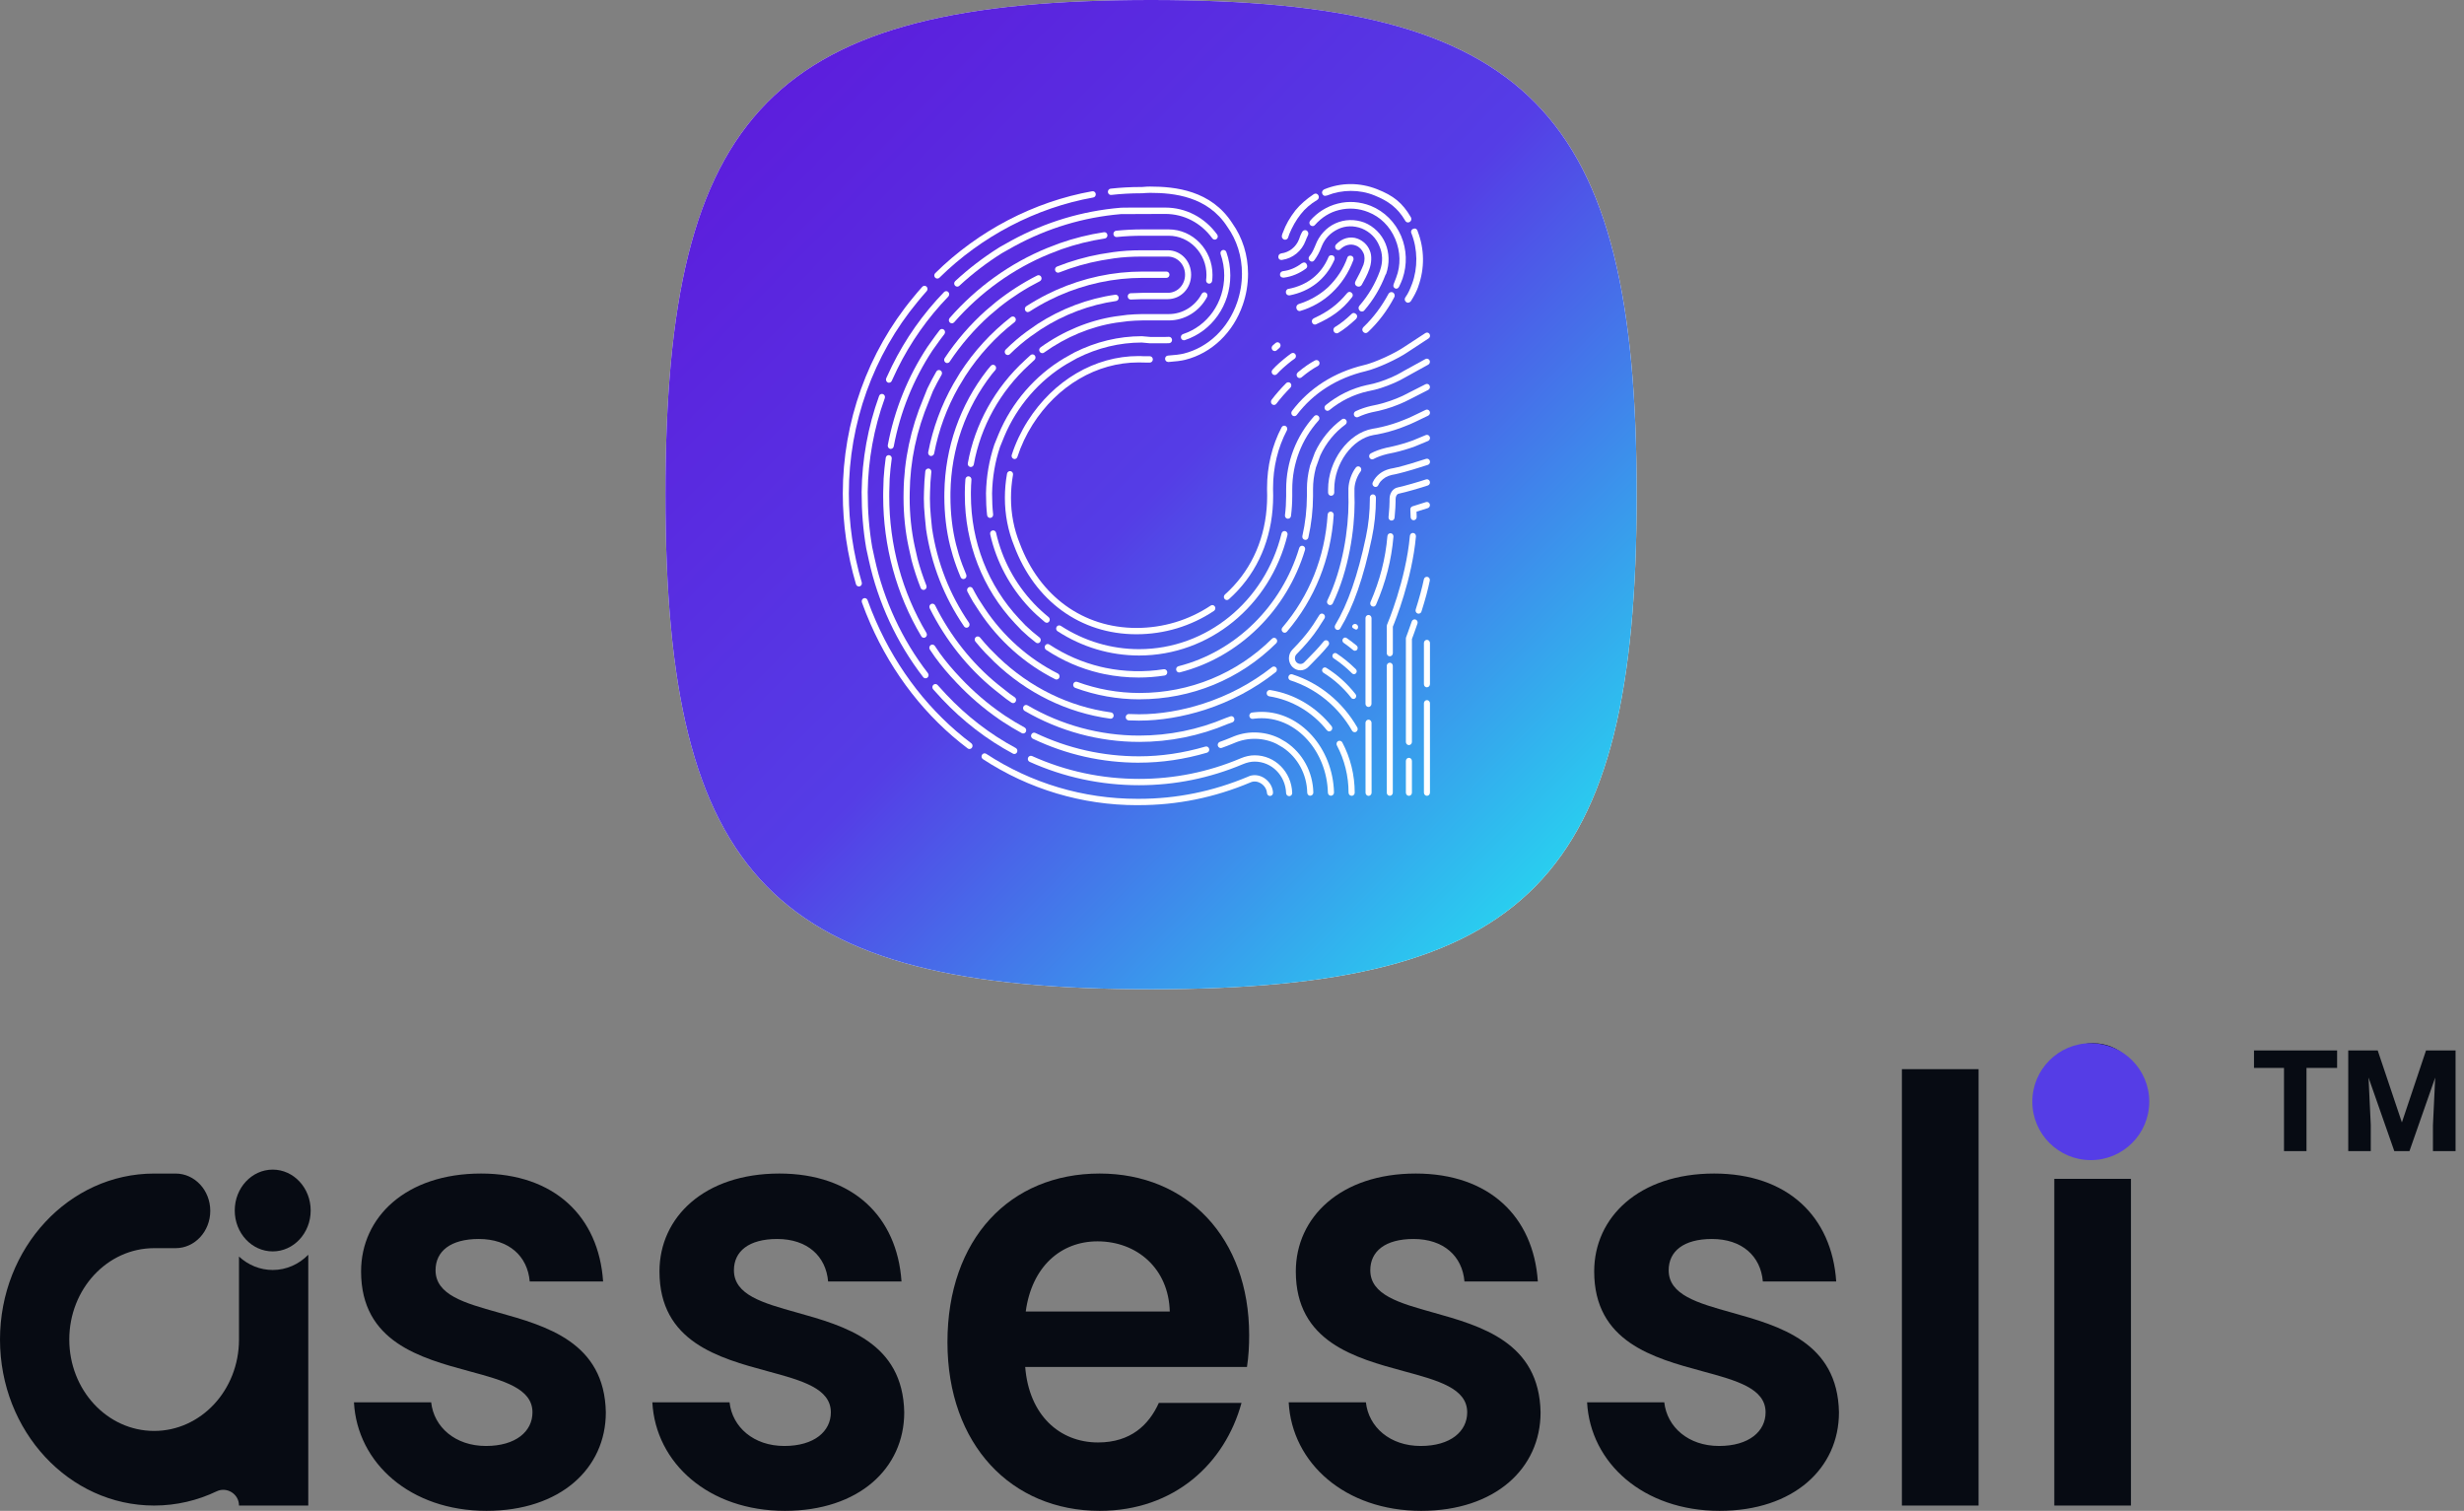 <svg width="137" height="84" viewBox="0 0 137 84" fill="none" xmlns="http://www.w3.org/2000/svg">
<rect x="0" y="0" width="137" height="84" fill="#808080" stroke="none"/>
<path d="M116.382 63.377C114.86 63.377 113.763 62.197 113.763 60.689C113.763 59.18 114.86 58 116.382 58C117.874 58 119 59.18 119 60.689C119 62.197 117.874 63.377 116.382 63.377Z" fill="#070B13"/>
<path d="M114.22 65.541H118.482V83.705H114.22V65.541Z" fill="#070B13"/>
<path d="M105.747 83.705V59.443H110.009V83.705H105.747Z" fill="#070B13"/>
<path d="M27.048 84C31.158 84 33.685 81.639 33.685 78.525C33.614 74.626 30.377 73.72 27.708 72.972C25.821 72.444 24.217 71.995 24.217 70.623C24.217 69.574 25.039 68.885 26.622 68.885C28.296 68.885 29.332 69.836 29.453 71.246H33.533C33.29 67.639 30.823 65.246 26.744 65.246C22.573 65.246 20.076 67.672 20.076 70.689C20.076 74.608 23.38 75.503 26.097 76.239C27.994 76.753 29.606 77.19 29.606 78.525C29.606 79.574 28.692 80.393 27.018 80.393C25.313 80.393 24.125 79.344 23.973 77.967H19.68C19.863 81.344 22.816 84 27.048 84Z" fill="#070B13"/>
<path d="M50.276 78.525C50.276 81.639 47.749 84 43.639 84C39.407 84 36.453 81.344 36.271 77.967H40.564C40.716 79.344 41.903 80.393 43.608 80.393C45.283 80.393 46.196 79.574 46.196 78.525C46.196 77.19 44.585 76.753 42.688 76.239C39.97 75.503 36.667 74.608 36.667 70.689C36.667 67.672 39.163 65.246 43.334 65.246C47.414 65.246 49.88 67.639 50.124 71.246H46.044C45.922 69.836 44.887 68.885 43.212 68.885C41.629 68.885 40.807 69.574 40.807 70.623C40.807 71.995 42.411 72.444 44.299 72.972C46.968 73.72 50.204 74.626 50.276 78.525Z" fill="#070B13"/>
<path fill-rule="evenodd" clip-rule="evenodd" d="M69.028 78C68.115 81.344 65.314 84 61.142 84C56.241 84 52.679 80.328 52.679 74.623C52.679 68.885 56.15 65.246 61.142 65.246C66.014 65.246 69.454 68.82 69.454 74.23C69.454 74.82 69.424 75.41 69.332 76H57.002C57.215 78.689 58.92 80.197 61.051 80.197C62.878 80.197 63.883 79.213 64.431 78H69.028ZM61.021 69.016C58.981 69.016 57.367 70.426 57.032 72.918H65.04C64.979 70.525 63.213 69.016 61.021 69.016Z" fill="#070B13"/>
<path d="M85.657 78.525C85.657 81.639 83.13 84 79.02 84C74.788 84 71.835 81.344 71.652 77.967H75.945C76.097 79.344 77.284 80.393 78.99 80.393C80.664 80.393 81.577 79.574 81.577 78.525C81.577 77.19 79.966 76.753 78.069 76.239C75.352 75.503 72.048 74.608 72.048 70.689C72.048 67.672 74.544 65.246 78.716 65.246C82.795 65.246 85.261 67.639 85.505 71.246H81.425C81.303 69.836 80.268 68.885 78.594 68.885C77.01 68.885 76.189 69.574 76.189 70.623C76.189 71.995 77.792 72.444 79.68 72.972C82.349 73.72 85.586 74.626 85.657 78.525Z" fill="#070B13"/>
<path d="M102.248 78.525C102.248 81.639 99.721 84 95.611 84C91.379 84 88.425 81.344 88.243 77.967H92.535C92.688 79.344 93.875 80.393 95.58 80.393C97.254 80.393 98.168 79.574 98.168 78.525C98.168 77.19 96.557 76.753 94.659 76.239C91.942 75.503 88.638 74.608 88.638 70.689C88.638 67.672 91.135 65.246 95.306 65.246C99.386 65.246 101.852 67.639 102.095 71.246H98.016C97.894 69.836 96.859 68.885 95.184 68.885C93.601 68.885 92.779 69.574 92.779 70.623C92.779 71.995 94.383 72.444 96.27 72.972C98.94 73.72 102.176 74.626 102.248 78.525Z" fill="#070B13"/>
<path d="M9.765 69.395H8.57C5.964 69.395 3.852 71.67 3.852 74.476C3.852 77.282 5.964 79.557 8.57 79.557C11.171 79.557 13.281 77.29 13.288 74.49V69.861C13.792 70.327 14.447 70.608 15.163 70.608C15.928 70.608 16.624 70.287 17.14 69.762V83.705H13.288C13.288 83.052 12.603 82.647 12.049 82.913C10.986 83.422 9.808 83.705 8.57 83.705C3.837 83.705 0 79.573 0 74.476C0 69.379 3.837 65.247 8.57 65.247H9.765C10.829 65.247 11.691 66.176 11.691 67.321C11.691 68.466 10.829 69.395 9.765 69.395Z" fill="#070B13"/>
<path d="M17.274 67.301C17.274 68.557 16.329 69.575 15.163 69.575C13.997 69.575 13.052 68.557 13.052 67.301C13.052 66.046 13.997 65.028 15.163 65.028C16.329 65.028 17.274 66.046 17.274 67.301Z" fill="#070B13"/>
<path d="M91 27.5C91 48.889 85 55 64 55C43 55 37 48.889 37 27.5C37 6.111 43 0 64 0C85 0 91 6.111 91 27.5Z" fill="white"/>
<path d="M91 27.5C91 48.889 85 55 64 55C43 55 37 48.889 37 27.5C37 6.111 43 0 64 0C85 0 91 6.111 91 27.5Z" fill="url(#paint0_linear_483_1088)"/>
<path d="M73.593 10.741L73.529 10.789C73.567 10.86 73.625 10.921 73.782 10.869C74.632 10.53 75.596 10.528 76.424 10.866C77.182 11.171 77.711 11.549 78.132 12.271C78.166 12.334 78.225 12.367 78.286 12.367C78.316 12.367 78.348 12.357 78.38 12.34C78.471 12.284 78.499 12.176 78.446 12.079C77.976 11.274 77.479 10.877 76.562 10.517C75.609 10.142 74.574 10.138 73.636 10.524C73.572 10.556 73.529 10.603 73.512 10.659C73.499 10.7 73.504 10.745 73.525 10.785L73.593 10.745V10.741Z" fill="white"/>
<path d="M78.855 15.931C79.219 14.922 79.208 13.854 78.821 12.851C78.809 12.794 78.772 12.745 78.722 12.721C78.677 12.699 78.628 12.701 78.584 12.721C78.533 12.735 78.492 12.772 78.471 12.822C78.448 12.873 78.452 12.93 78.475 12.969C78.83 13.862 78.84 14.895 78.509 15.791C78.509 15.795 78.503 15.799 78.501 15.805C78.414 16.038 78.307 16.304 78.138 16.535C78.11 16.572 78.099 16.619 78.106 16.666C78.114 16.72 78.146 16.769 78.193 16.802C78.193 16.802 78.197 16.805 78.199 16.806C78.225 16.822 78.254 16.83 78.282 16.83C78.354 16.83 78.42 16.783 78.452 16.734C78.637 16.442 78.76 16.2 78.855 15.941C78.855 15.939 78.855 15.935 78.857 15.933L78.855 15.931Z" fill="white"/>
<path d="M71.354 13.297C71.354 13.297 71.36 13.301 71.364 13.303C71.364 13.303 71.373 13.309 71.379 13.311C71.403 13.322 71.428 13.328 71.454 13.328C71.471 13.328 71.488 13.326 71.505 13.32C71.564 13.301 71.602 13.255 71.615 13.216L71.641 13.145C71.653 13.116 71.662 13.088 71.672 13.056C71.672 13.053 71.672 13.05 71.672 13.047C71.842 12.625 72.065 12.231 72.322 11.909C72.552 11.61 72.86 11.342 73.237 11.117C73.28 11.091 73.312 11.05 73.323 11.003C73.335 10.956 73.329 10.904 73.303 10.859C73.278 10.814 73.238 10.78 73.193 10.768C73.148 10.757 73.099 10.762 73.051 10.792C72.63 11.074 72.299 11.366 72.036 11.683C71.71 12.103 71.487 12.495 71.341 12.903C71.341 12.905 71.337 12.907 71.337 12.911C71.309 12.972 71.292 13.021 71.275 13.09C71.26 13.181 71.284 13.248 71.352 13.293L71.354 13.297Z" fill="white"/>
<path d="M75.25 14.463C75.278 14.349 75.233 14.249 75.14 14.223C75.097 14.211 75.05 14.211 75.012 14.223C74.961 14.241 74.923 14.282 74.912 14.328C74.698 14.938 74.335 15.494 73.834 15.977C73.375 16.397 72.831 16.708 72.209 16.905C72.113 16.941 72.06 17.032 72.079 17.13C72.079 17.132 72.079 17.134 72.079 17.138C72.113 17.252 72.186 17.294 72.256 17.294C72.266 17.294 72.275 17.294 72.283 17.292C72.944 17.101 73.574 16.74 74.055 16.277C74.577 15.788 74.989 15.163 75.246 14.463H75.25Z" fill="white"/>
<path d="M74.199 14.439C74.228 14.325 74.182 14.224 74.09 14.199C73.982 14.169 73.883 14.216 73.863 14.301C73.451 15.273 72.663 15.864 71.644 16.061C71.599 16.063 71.557 16.089 71.529 16.128C71.499 16.169 71.487 16.225 71.497 16.28C71.519 16.38 71.601 16.424 71.678 16.422C71.686 16.422 71.693 16.422 71.701 16.422C72.825 16.203 73.713 15.535 74.197 14.439H74.199Z" fill="white"/>
<path d="M75.367 15.642C75.331 15.704 75.335 15.757 75.342 15.79C75.361 15.863 75.422 15.901 75.435 15.909C75.471 15.928 75.509 15.936 75.543 15.936C75.609 15.936 75.671 15.902 75.713 15.838C75.881 15.538 76.025 15.28 76.138 14.959C76.248 14.657 76.295 14.22 76.159 13.926C76.047 13.634 75.805 13.398 75.497 13.275C75.083 13.11 74.605 13.238 74.269 13.611C74.214 13.699 74.222 13.796 74.299 13.867C74.382 13.924 74.477 13.916 74.534 13.849C74.768 13.614 75.108 13.536 75.388 13.654C75.569 13.719 75.724 13.871 75.813 14.076C75.888 14.247 75.888 14.48 75.813 14.706C75.696 15.004 75.543 15.319 75.363 15.642H75.367Z" fill="white"/>
<path d="M75.166 16.536C75.238 16.451 75.232 16.353 75.151 16.278C75.07 16.203 74.975 16.209 74.9 16.298C74.359 16.95 73.834 17.33 73.061 17.691C72.955 17.74 72.913 17.837 72.955 17.937C72.979 17.994 73.034 18.044 73.108 18.044C73.131 18.044 73.155 18.04 73.18 18.028C74.017 17.651 74.622 17.238 75.164 16.536H75.166Z" fill="white"/>
<path d="M72.639 14.666C72.581 14.579 72.496 14.567 72.382 14.636C72.05 14.888 71.698 15.036 71.326 15.076C71.214 15.099 71.15 15.194 71.171 15.302C71.184 15.371 71.246 15.438 71.358 15.436C71.367 15.436 71.379 15.436 71.39 15.436C71.821 15.379 72.242 15.206 72.613 14.932C72.696 14.865 72.705 14.776 72.639 14.666Z" fill="white"/>
<path d="M77.037 15.276L77.072 15.219C77.264 14.659 77.249 14.062 77.032 13.538C76.813 13.012 76.389 12.588 75.866 12.375C75.329 12.174 74.756 12.19 74.254 12.417C73.749 12.645 73.343 13.087 73.141 13.629L73.099 13.727C73.006 13.952 72.918 14.11 72.81 14.236C72.738 14.32 72.744 14.419 72.825 14.494C72.865 14.531 72.908 14.549 72.952 14.545C72.995 14.543 73.037 14.52 73.076 14.472C73.241 14.248 73.364 14.019 73.464 13.755L73.504 13.656C73.679 13.248 73.978 12.939 74.394 12.74C74.798 12.543 75.27 12.531 75.72 12.704C76.172 12.892 76.516 13.235 76.692 13.674C76.882 14.1 76.896 14.569 76.731 15.038L76.726 15.06C76.471 15.767 76.087 16.419 75.582 17.001C75.512 17.084 75.524 17.2 75.607 17.279C75.635 17.304 75.681 17.322 75.726 17.32C75.771 17.318 75.817 17.304 75.853 17.261C76.361 16.676 76.76 16.002 77.036 15.274L77.037 15.276Z" fill="white"/>
<path d="M75.255 17.402C75.213 17.404 75.173 17.426 75.149 17.456C74.822 17.769 74.521 18.005 74.23 18.179C74.14 18.234 74.111 18.342 74.164 18.437C74.191 18.484 74.251 18.532 74.323 18.532C74.351 18.532 74.382 18.524 74.412 18.506C74.716 18.323 75.035 18.072 75.398 17.733C75.432 17.694 75.451 17.653 75.457 17.609C75.463 17.554 75.444 17.503 75.402 17.463C75.355 17.42 75.304 17.4 75.255 17.402Z" fill="white"/>
<path d="M71.3 14.448C71.888 14.359 72.382 13.951 72.591 13.386C72.631 13.291 72.665 13.188 72.724 13.078C72.776 12.968 72.727 12.869 72.652 12.818C72.546 12.763 72.451 12.814 72.404 12.887C72.298 13.078 72.257 13.218 72.225 13.309C72.058 13.734 71.682 14.034 71.234 14.089C71.18 14.101 71.132 14.132 71.104 14.176C71.077 14.217 71.07 14.266 71.079 14.316C71.079 14.316 71.081 14.326 71.081 14.328C71.102 14.41 71.161 14.454 71.253 14.454C71.268 14.454 71.283 14.454 71.3 14.45V14.448Z" fill="white"/>
<path d="M77.909 13.133C77.576 12.354 76.975 11.753 76.213 11.444C75.609 11.209 74.976 11.166 74.382 11.319C73.787 11.467 73.241 11.806 72.84 12.277C72.783 12.366 72.793 12.462 72.87 12.533C72.953 12.591 73.048 12.583 73.108 12.512C73.479 12.088 73.944 11.798 74.456 11.676C74.993 11.542 75.552 11.581 76.077 11.792C76.75 12.056 77.283 12.587 77.576 13.286C77.871 13.99 77.89 14.752 77.629 15.432C77.608 15.484 77.584 15.549 77.559 15.614C77.534 15.677 77.512 15.74 77.489 15.795C77.465 15.872 77.453 15.957 77.546 16.022C77.548 16.022 77.551 16.026 77.553 16.026C77.578 16.04 77.608 16.049 77.638 16.049C77.689 16.049 77.744 16.022 77.791 15.937C77.858 15.811 77.945 15.596 77.984 15.488C78.247 14.709 78.221 13.873 77.907 13.133H77.909Z" fill="white"/>
<path d="M77.452 16.26C77.346 16.207 77.252 16.256 77.204 16.331C76.823 17.041 76.356 17.662 75.814 18.18C75.753 18.243 75.743 18.304 75.747 18.344C75.753 18.419 75.806 18.464 75.821 18.476C75.855 18.505 75.895 18.519 75.933 18.519C75.976 18.519 76.019 18.499 76.059 18.464C76.643 17.912 77.136 17.26 77.524 16.523C77.577 16.412 77.528 16.314 77.452 16.262V16.26Z" fill="white"/>
<path d="M63.334 40.065C63.141 40.065 62.947 40.059 62.754 40.051C62.659 40.045 62.587 39.962 62.591 39.866C62.597 39.769 62.675 39.692 62.769 39.698C62.962 39.706 63.151 39.712 63.334 39.712H63.338C64.479 39.712 65.71 39.507 66.898 39.123C68.306 38.668 69.591 37.984 70.725 37.091C70.797 37.032 70.909 37.05 70.962 37.124C70.988 37.162 71.001 37.209 70.994 37.255C70.988 37.302 70.965 37.343 70.929 37.371C69.763 38.291 68.441 38.995 66.997 39.462C65.778 39.854 64.511 40.065 63.334 40.065ZM61.752 39.956C61.752 39.956 61.737 39.956 61.73 39.956C59.32 39.625 57.09 38.534 55.283 36.801L54.796 36.312C54.601 36.105 54.414 35.891 54.234 35.672C54.174 35.597 54.181 35.487 54.253 35.424C54.323 35.364 54.435 35.372 54.491 35.445C54.661 35.652 54.845 35.861 55.032 36.062L55.516 36.545C57.27 38.224 59.433 39.286 61.773 39.608C61.858 39.62 61.92 39.694 61.92 39.783C61.92 39.791 61.92 39.797 61.92 39.805C61.909 39.893 61.837 39.959 61.752 39.959V39.956ZM53.739 34.899C53.684 34.899 53.635 34.872 53.603 34.825C53.053 34.022 52.594 33.155 52.239 32.247C51.883 31.338 51.632 30.386 51.488 29.413V29.405L51.422 28.737C51.384 28.36 51.367 28.025 51.367 27.712C51.367 27.584 51.371 27.456 51.375 27.333C51.383 26.957 51.407 26.576 51.447 26.204C51.456 26.11 51.541 26.041 51.634 26.048C51.727 26.06 51.793 26.147 51.783 26.244C51.743 26.606 51.719 26.977 51.711 27.345V27.351C51.706 27.465 51.704 27.584 51.704 27.712C51.704 28.013 51.721 28.337 51.755 28.703L51.821 29.367C51.961 30.311 52.206 31.238 52.55 32.118C52.894 33.002 53.342 33.843 53.875 34.623C53.896 34.653 53.906 34.688 53.906 34.726C53.906 34.783 53.881 34.836 53.836 34.868C53.807 34.889 53.771 34.901 53.735 34.901L53.739 34.899ZM51.776 25.355C51.764 25.355 51.753 25.355 51.742 25.351C51.664 25.335 51.606 25.262 51.606 25.177C51.606 25.167 51.606 25.154 51.609 25.142C51.87 23.798 52.341 22.519 53.008 21.344L53.012 21.338L53.386 20.713C54.155 19.525 55.106 18.488 56.211 17.629C56.283 17.572 56.395 17.588 56.447 17.664C56.474 17.704 56.485 17.749 56.48 17.794C56.472 17.842 56.449 17.883 56.411 17.911C55.338 18.744 54.416 19.753 53.669 20.907L53.295 21.525C52.647 22.666 52.191 23.904 51.94 25.209C51.923 25.29 51.853 25.351 51.774 25.351L51.776 25.355ZM57.152 17.353C57.094 17.353 57.041 17.323 57.009 17.27C56.994 17.245 56.984 17.211 56.984 17.178C56.984 17.117 57.014 17.059 57.063 17.026C57.443 16.782 57.84 16.555 58.243 16.354L58.73 16.123C60.269 15.443 61.885 15.098 63.534 15.098H64.855C64.948 15.098 65.024 15.177 65.024 15.274C65.024 15.37 64.948 15.449 64.855 15.449H63.531C61.93 15.449 60.359 15.784 58.866 16.442L58.383 16.671C57.993 16.864 57.61 17.085 57.241 17.323C57.215 17.339 57.186 17.347 57.152 17.347V17.353Z" fill="white"/>
<path d="M77.273 44.245C77.18 44.245 77.105 44.166 77.105 44.069V37.02C77.105 36.923 77.18 36.844 77.273 36.844C77.365 36.844 77.441 36.923 77.441 37.02V44.069C77.441 44.166 77.365 44.245 77.273 44.245ZM77.273 36.489C77.18 36.489 77.105 36.411 77.105 36.314V34.806C77.105 34.781 77.11 34.757 77.12 34.733C77.131 34.71 78.167 32.276 78.391 29.791C78.401 29.694 78.48 29.621 78.575 29.631C78.667 29.641 78.735 29.726 78.728 29.822C78.512 32.201 77.573 34.531 77.443 34.842V36.314C77.443 36.411 77.367 36.489 77.275 36.489H77.273ZM78.601 28.925C78.509 28.925 78.433 28.849 78.433 28.752C78.431 28.608 78.425 28.466 78.416 28.332C78.41 28.25 78.46 28.175 78.535 28.151L79.289 27.914C79.378 27.887 79.472 27.94 79.499 28.033C79.525 28.125 79.474 28.224 79.386 28.251L78.76 28.447C78.766 28.543 78.768 28.644 78.769 28.744C78.769 28.841 78.696 28.922 78.603 28.924H78.601V28.925Z" fill="white"/>
<path d="M78.336 44.246C78.243 44.246 78.168 44.167 78.168 44.071V42.309C78.168 42.212 78.243 42.133 78.336 42.133C78.428 42.133 78.504 42.212 78.504 42.309V44.071C78.504 44.167 78.428 44.246 78.336 44.246ZM78.336 41.426C78.243 41.426 78.168 41.347 78.168 41.25V35.496C78.168 35.474 78.171 35.45 78.179 35.431C78.179 35.427 78.319 35.066 78.495 34.551C78.527 34.461 78.623 34.412 78.71 34.445C78.799 34.479 78.844 34.579 78.812 34.67C78.665 35.103 78.542 35.429 78.504 35.529V41.25C78.504 41.347 78.428 41.426 78.336 41.426ZM78.874 34.12C78.858 34.12 78.839 34.118 78.822 34.11C78.733 34.081 78.686 33.98 78.714 33.887C78.92 33.235 79.073 32.669 79.168 32.208C79.186 32.114 79.277 32.053 79.368 32.072C79.459 32.092 79.517 32.187 79.498 32.281C79.402 32.754 79.247 33.332 79.035 33.998C79.013 34.073 78.946 34.118 78.874 34.118V34.12Z" fill="white"/>
<path d="M79.339 44.245C79.247 44.245 79.171 44.166 79.171 44.069V39.101C79.171 39.004 79.247 38.925 79.339 38.925C79.432 38.925 79.507 39.004 79.507 39.101V44.069C79.507 44.166 79.432 44.245 79.339 44.245ZM79.339 38.214C79.247 38.214 79.171 38.139 79.171 38.04V35.748C79.171 35.652 79.247 35.573 79.339 35.573C79.432 35.573 79.507 35.652 79.507 35.748V38.032C79.507 38.129 79.432 38.212 79.339 38.212V38.214Z" fill="white"/>
<path d="M70.832 22.515C70.793 22.515 70.757 22.502 70.728 22.476C70.657 22.417 70.644 22.304 70.702 22.227C70.934 21.92 71.216 21.599 71.513 21.301C71.577 21.236 71.689 21.236 71.753 21.305C71.817 21.376 71.815 21.486 71.747 21.553C71.462 21.843 71.192 22.151 70.965 22.448C70.933 22.49 70.885 22.515 70.832 22.515ZM72.263 21.019C72.212 21.019 72.163 20.996 72.131 20.954C72.106 20.923 72.093 20.885 72.093 20.846C72.093 20.791 72.118 20.74 72.157 20.704C72.505 20.412 72.83 20.19 73.121 20.036C73.204 19.995 73.308 20.028 73.35 20.113C73.371 20.154 73.373 20.203 73.357 20.249C73.344 20.292 73.314 20.328 73.272 20.349C73.004 20.491 72.69 20.708 72.369 20.978C72.339 21.004 72.301 21.017 72.263 21.017V21.019Z" fill="white"/>
<path d="M70.875 20.851C70.833 20.851 70.792 20.836 70.758 20.802C70.689 20.735 70.688 20.623 70.752 20.554C70.863 20.431 70.986 20.309 71.115 20.195C71.118 20.191 71.124 20.187 71.13 20.183C71.147 20.168 71.162 20.152 71.179 20.14C71.313 20.022 71.459 19.901 71.621 19.775L71.786 19.655C71.861 19.598 71.967 19.614 72.022 19.692C72.077 19.771 72.062 19.882 71.986 19.939L71.893 20.006C71.867 20.026 71.842 20.043 71.816 20.061C71.667 20.177 71.525 20.294 71.393 20.412C71.376 20.426 71.364 20.438 71.351 20.449C71.345 20.453 71.338 20.461 71.33 20.467C71.211 20.575 71.102 20.684 70.999 20.796C70.965 20.832 70.922 20.851 70.877 20.851H70.875Z" fill="white"/>
<path d="M70.875 19.516C70.825 19.516 70.778 19.494 70.744 19.453C70.684 19.378 70.695 19.268 70.767 19.205L70.816 19.162C70.852 19.13 70.89 19.098 70.926 19.067C70.999 19.006 71.105 19.02 71.164 19.096C71.222 19.173 71.209 19.284 71.135 19.345C71.101 19.372 71.067 19.402 71.033 19.433L70.982 19.479C70.95 19.506 70.912 19.52 70.875 19.52V19.516Z" fill="white"/>
<path d="M63.337 44.766H63.226C60.172 44.766 57.209 43.881 54.653 42.208C54.574 42.157 54.551 42.048 54.6 41.966C54.65 41.883 54.754 41.859 54.833 41.91C57.333 43.548 60.234 44.413 63.226 44.413H63.337C65.409 44.413 67.442 44 69.379 43.186L69.387 43.182C69.508 43.124 69.632 43.097 69.759 43.097C70.281 43.097 70.749 43.54 70.781 44.067C70.787 44.163 70.717 44.248 70.623 44.254C70.53 44.258 70.449 44.187 70.443 44.088C70.419 43.669 69.929 43.314 69.525 43.501L69.511 43.507C67.525 44.343 65.45 44.764 63.335 44.764L63.337 44.766ZM53.903 41.644C53.869 41.644 53.835 41.633 53.805 41.611C51.492 39.871 49.621 37.474 48.396 34.679C48.224 34.289 48.065 33.889 47.922 33.491C47.89 33.4 47.933 33.298 48.02 33.264C48.107 33.231 48.205 33.276 48.237 33.367C48.377 33.757 48.534 34.149 48.702 34.532C49.902 37.271 51.736 39.618 54.003 41.323C54.079 41.38 54.096 41.491 54.041 41.569C54.009 41.617 53.956 41.642 53.903 41.642V41.644ZM63.186 35.263C60.081 35.263 57.537 33.422 56.385 30.342C56.046 29.508 55.872 28.609 55.872 27.677C55.872 27.232 55.912 26.78 55.991 26.337C56.008 26.24 56.097 26.177 56.188 26.195C56.281 26.213 56.341 26.305 56.324 26.4C56.248 26.824 56.211 27.253 56.211 27.677C56.211 28.562 56.375 29.415 56.698 30.21C57.802 33.156 60.227 34.912 63.188 34.912C64.67 34.912 66.097 34.482 67.316 33.669C67.395 33.615 67.499 33.641 67.548 33.722C67.599 33.804 67.574 33.913 67.497 33.964C66.225 34.813 64.734 35.263 63.188 35.263H63.186ZM68.217 33.363C68.17 33.363 68.123 33.341 68.088 33.302C68.028 33.229 68.035 33.117 68.107 33.054C68.274 32.906 68.434 32.748 68.585 32.583C69.808 31.26 70.455 29.524 70.455 27.561C70.455 27.454 70.455 27.35 70.449 27.242V27.123C70.449 25.927 70.729 24.764 71.258 23.757C71.303 23.672 71.405 23.641 71.486 23.688C71.568 23.735 71.598 23.842 71.553 23.927C71.05 24.881 70.783 25.986 70.783 27.123V27.232C70.789 27.338 70.789 27.451 70.789 27.559C70.789 29.616 70.111 31.438 68.826 32.827C68.665 32.998 68.497 33.166 68.323 33.32C68.291 33.347 68.251 33.361 68.213 33.361L68.217 33.363ZM47.754 32.606C47.682 32.606 47.614 32.557 47.593 32.482C47.107 30.832 46.86 29.136 46.86 27.441C46.86 23.454 48.249 19.585 50.768 16.544C50.93 16.343 51.104 16.14 51.28 15.945C51.344 15.874 51.45 15.87 51.518 15.937C51.586 16.004 51.59 16.114 51.526 16.185C51.354 16.378 51.185 16.575 51.023 16.774C48.555 19.75 47.196 23.538 47.196 27.441C47.196 29.102 47.438 30.764 47.914 32.38C47.941 32.472 47.892 32.571 47.803 32.6C47.786 32.606 47.769 32.608 47.754 32.608V32.606ZM56.415 25.523C56.398 25.523 56.379 25.519 56.36 25.513C56.271 25.482 56.224 25.381 56.254 25.291C56.466 24.634 56.764 24.002 57.141 23.408C58.577 21.148 60.879 19.796 63.298 19.796C63.356 19.796 63.417 19.796 63.492 19.8C63.539 19.8 63.562 19.802 63.581 19.806C63.594 19.806 63.623 19.806 63.681 19.806C63.763 19.806 63.846 19.806 63.931 19.806C64.023 19.806 64.099 19.884 64.099 19.981C64.099 20.078 64.025 20.158 63.931 20.158C63.844 20.158 63.759 20.158 63.678 20.158C63.568 20.158 63.543 20.158 63.524 20.154C63.517 20.154 63.504 20.154 63.483 20.154C63.407 20.154 63.349 20.151 63.292 20.151C60.986 20.151 58.788 21.441 57.416 23.603C57.057 24.169 56.772 24.776 56.568 25.403C56.543 25.476 56.479 25.523 56.407 25.523H56.415ZM71.966 23.138C71.93 23.138 71.893 23.127 71.862 23.101C71.789 23.04 71.776 22.929 71.834 22.852C72.796 21.575 74.185 20.691 75.848 20.296C76.496 20.143 77.598 19.618 78.08 19.285L79.254 18.517C79.333 18.465 79.437 18.489 79.486 18.572C79.535 18.655 79.513 18.763 79.433 18.814L78.263 19.581C77.751 19.934 76.615 20.474 75.924 20.639C74.336 21.016 73.015 21.857 72.101 23.069C72.067 23.113 72.017 23.136 71.968 23.136L71.966 23.138ZM64.948 20.123C64.859 20.123 64.785 20.052 64.779 19.957C64.774 19.861 64.844 19.776 64.938 19.77C65.318 19.744 65.615 19.707 65.817 19.658C67.179 19.317 68.289 18.257 68.784 16.818C68.963 16.297 69.054 15.759 69.054 15.217C69.054 14.258 68.773 13.355 68.238 12.606C67.151 10.917 65.269 10.722 63.948 10.722C63.804 10.722 63.774 10.724 63.715 10.73C63.674 10.734 63.617 10.738 63.505 10.746H63.43C62.886 10.746 62.332 10.777 61.786 10.838C61.693 10.848 61.61 10.779 61.601 10.683C61.591 10.586 61.657 10.499 61.75 10.489C62.307 10.428 62.872 10.397 63.43 10.397H63.496C63.594 10.391 63.647 10.387 63.687 10.383C63.753 10.377 63.787 10.373 63.948 10.373C65.346 10.373 67.34 10.584 68.514 12.407C69.086 13.211 69.392 14.187 69.392 15.222C69.392 15.803 69.294 16.382 69.101 16.942C68.567 18.493 67.368 19.638 65.894 20.005C65.673 20.06 65.359 20.099 64.959 20.127C64.955 20.127 64.951 20.127 64.948 20.127V20.123ZM52.115 15.489C52.07 15.489 52.026 15.472 51.992 15.434C51.928 15.363 51.932 15.253 52 15.186C54.391 12.827 57.492 11.209 60.729 10.633C60.822 10.618 60.909 10.681 60.924 10.777C60.939 10.874 60.879 10.964 60.786 10.98C57.613 11.546 54.574 13.129 52.231 15.442C52.199 15.474 52.157 15.489 52.115 15.489Z" fill="white"/>
<path d="M71.676 44.263C71.585 44.263 71.51 44.188 71.508 44.094C71.474 43.112 70.704 42.343 69.756 42.343C69.55 42.343 69.327 42.393 69.096 42.491C67.263 43.264 65.326 43.656 63.336 43.656C61.214 43.656 59.165 43.218 57.249 42.357C57.163 42.318 57.124 42.215 57.16 42.127C57.197 42.038 57.296 41.997 57.383 42.034C59.258 42.878 61.261 43.305 63.338 43.305C65.284 43.305 67.18 42.923 68.971 42.166C69.243 42.05 69.508 41.993 69.76 41.993C70.891 41.993 71.808 42.911 71.848 44.084C71.852 44.18 71.778 44.263 71.685 44.265C71.683 44.265 71.681 44.265 71.68 44.265L71.676 44.263ZM56.398 41.92C56.372 41.92 56.345 41.914 56.321 41.9C54.864 41.12 53.535 40.097 52.371 38.859L51.883 38.323C51.821 38.25 51.827 38.14 51.897 38.075C51.966 38.01 52.072 38.016 52.135 38.089L52.178 38.138L52.615 38.615C53.752 39.823 55.051 40.824 56.476 41.587C56.559 41.632 56.591 41.736 56.549 41.823C56.519 41.884 56.461 41.92 56.398 41.92ZM51.462 37.712C51.413 37.712 51.364 37.69 51.33 37.647C49.869 35.757 48.824 33.51 48.308 31.149L48.162 30.481C47.99 29.478 47.907 28.459 47.907 27.361C47.93 25.53 48.257 23.733 48.878 22.014C48.91 21.924 49.009 21.876 49.096 21.912C49.183 21.945 49.228 22.048 49.194 22.139C48.587 23.818 48.268 25.576 48.245 27.363C48.245 28.439 48.327 29.436 48.493 30.412L48.636 31.07C49.141 33.38 50.163 35.578 51.592 37.424C51.651 37.501 51.639 37.611 51.568 37.673C51.535 37.698 51.5 37.712 51.462 37.712ZM63.336 36.445C61.726 36.445 60.159 35.978 58.802 35.095C58.723 35.044 58.698 34.935 58.747 34.852C58.796 34.77 58.9 34.744 58.98 34.795C60.282 35.643 61.788 36.092 63.334 36.092C67.074 36.092 70.33 33.445 71.256 29.657C71.279 29.563 71.371 29.506 71.462 29.529C71.553 29.553 71.608 29.649 71.585 29.744C70.621 33.69 67.229 36.445 63.336 36.445ZM58.197 34.622C58.161 34.622 58.124 34.61 58.093 34.584C57.782 34.328 57.504 34.072 57.247 33.804C56.154 32.647 55.397 31.228 55.054 29.703C55.034 29.608 55.09 29.513 55.181 29.492C55.272 29.47 55.362 29.529 55.383 29.624C55.712 31.086 56.44 32.448 57.487 33.557C57.732 33.816 58.001 34.062 58.303 34.31C58.377 34.371 58.388 34.482 58.331 34.559C58.297 34.602 58.248 34.626 58.199 34.626L58.197 34.622ZM71.612 28.839C71.612 28.839 71.596 28.839 71.591 28.839C71.498 28.828 71.432 28.739 71.445 28.642C71.489 28.295 71.51 27.939 71.511 27.586V27.204C71.511 25.694 72.065 24.249 73.069 23.138C73.133 23.067 73.239 23.063 73.307 23.13C73.375 23.197 73.379 23.307 73.314 23.378C72.369 24.425 71.85 25.783 71.85 27.202V27.584C71.85 27.953 71.825 28.323 71.78 28.686C71.768 28.774 71.697 28.839 71.612 28.839ZM55.051 28.796C54.966 28.796 54.894 28.729 54.883 28.64C54.841 28.27 54.822 27.884 54.822 27.424C54.841 26.488 54.998 25.58 55.285 24.722L55.525 24.131C56.26 22.371 57.555 20.873 59.174 19.912L59.741 19.594C60.938 18.997 62.196 18.694 63.491 18.692L63.958 18.733H64.789C64.855 18.733 64.921 18.731 64.988 18.727C65.08 18.719 65.161 18.796 65.167 18.893C65.173 18.989 65.101 19.074 65.008 19.08C64.936 19.084 64.863 19.086 64.789 19.086H63.943L63.478 19.044C62.249 19.046 61.038 19.338 59.894 19.91L59.339 20.221C57.787 21.143 56.542 22.582 55.837 24.271L55.601 24.85C55.328 25.662 55.179 26.534 55.16 27.428C55.16 27.87 55.179 28.244 55.219 28.599C55.23 28.695 55.164 28.782 55.07 28.794C55.064 28.794 55.056 28.794 55.051 28.794V28.796ZM73.813 22.84C73.762 22.84 73.713 22.817 73.679 22.773C73.622 22.696 73.636 22.586 73.707 22.527C74.388 21.973 75.157 21.596 75.994 21.409L76.055 21.398C76.463 21.323 76.905 21.181 77.374 20.976L77.476 20.928C77.636 20.855 77.78 20.783 77.916 20.702L78.046 20.627L79.256 19.961C79.339 19.915 79.441 19.949 79.485 20.034C79.528 20.12 79.496 20.227 79.415 20.272L78.081 21.009C77.935 21.094 77.782 21.173 77.612 21.25L77.506 21.297C77.013 21.512 76.544 21.662 76.113 21.742L76.058 21.752C75.276 21.928 74.552 22.28 73.913 22.803C73.883 22.828 73.845 22.84 73.809 22.84H73.813ZM49.428 21.279C49.404 21.279 49.377 21.273 49.355 21.262C49.272 21.218 49.236 21.114 49.277 21.025L49.593 20.353C50.343 18.833 51.316 17.45 52.49 16.238C52.556 16.169 52.664 16.169 52.728 16.238C52.794 16.307 52.792 16.419 52.728 16.486C51.581 17.673 50.627 19.025 49.895 20.509L49.581 21.179C49.551 21.242 49.493 21.277 49.43 21.277L49.428 21.279ZM65.827 18.918C65.755 18.918 65.689 18.871 65.666 18.796C65.638 18.703 65.687 18.605 65.776 18.575C67.146 18.124 68.068 16.813 68.068 15.313C68.068 14.908 68 14.511 67.868 14.133C67.836 14.042 67.881 13.94 67.968 13.906C68.055 13.873 68.153 13.92 68.185 14.011C68.333 14.429 68.406 14.866 68.406 15.313C68.406 16.967 67.39 18.412 65.878 18.91C65.861 18.916 65.844 18.918 65.827 18.918ZM53.223 15.936C53.176 15.936 53.131 15.917 53.096 15.877C53.034 15.804 53.04 15.694 53.11 15.629C53.856 14.937 54.673 14.312 55.536 13.77L55.599 13.731L56.236 13.374C58.131 12.345 60.168 11.732 62.293 11.551L62.372 11.547L62.867 11.541H64.789C65.931 11.541 66.983 12.087 67.675 13.041C67.732 13.118 67.716 13.228 67.643 13.287C67.569 13.347 67.463 13.331 67.407 13.254C66.779 12.389 65.827 11.894 64.791 11.894L62.319 11.904C60.244 12.081 58.25 12.681 56.398 13.688L55.714 14.072C54.867 14.602 54.068 15.215 53.338 15.891C53.306 15.921 53.267 15.936 53.227 15.936H53.223Z" fill="white"/>
<path d="M72.852 44.244C72.759 44.244 72.685 44.167 72.683 44.071C72.663 43.054 72.156 42.115 71.328 41.562L70.988 41.363C70.276 41.01 69.399 40.967 68.594 41.325C68.373 41.416 68.15 41.503 67.93 41.581C67.844 41.613 67.745 41.564 67.715 41.473C67.685 41.382 67.732 41.28 67.819 41.248C68.034 41.172 68.252 41.087 68.465 40.998C68.877 40.815 69.306 40.722 69.737 40.722C70.232 40.722 70.707 40.833 71.143 41.049L71.502 41.258C72.434 41.881 72.997 42.928 73.022 44.061C73.024 44.157 72.95 44.238 72.855 44.24H72.852V44.244ZM63.334 42.405C61.27 42.405 59.282 41.956 57.425 41.071C57.34 41.03 57.302 40.925 57.342 40.837C57.381 40.748 57.48 40.708 57.566 40.75C59.379 41.613 61.32 42.05 63.334 42.05C64.559 42.05 65.799 41.867 67.021 41.508C67.11 41.481 67.205 41.536 67.229 41.631C67.254 41.725 67.203 41.822 67.112 41.847C65.861 42.216 64.589 42.403 63.334 42.403V42.405ZM56.888 40.779C56.861 40.779 56.835 40.773 56.81 40.76C56.444 40.561 56.081 40.344 55.733 40.113L55.525 39.971C54.686 39.39 53.902 38.716 53.193 37.965C52.725 37.476 52.326 37.001 51.974 36.514L51.702 36.116C51.647 36.038 51.666 35.927 51.742 35.87C51.817 35.813 51.923 35.833 51.978 35.911L52.246 36.306C52.587 36.777 52.976 37.238 53.433 37.717C54.127 38.452 54.892 39.11 55.711 39.676L55.916 39.816C56.255 40.04 56.608 40.251 56.967 40.446C57.05 40.492 57.083 40.598 57.039 40.685C57.009 40.746 56.95 40.779 56.888 40.779ZM63.313 37.669C62.661 37.669 62.017 37.604 61.397 37.476L61.127 37.417C60.074 37.165 59.078 36.733 58.164 36.13C58.084 36.079 58.062 35.968 58.111 35.888C58.16 35.805 58.264 35.781 58.343 35.833C59.226 36.414 60.188 36.83 61.199 37.072L61.463 37.131C62.499 37.346 63.627 37.38 64.706 37.208C64.797 37.194 64.884 37.259 64.899 37.356C64.912 37.453 64.85 37.541 64.757 37.557C64.281 37.632 63.795 37.669 63.312 37.669H63.313ZM65.562 37.388C65.487 37.388 65.417 37.334 65.398 37.254C65.375 37.159 65.432 37.064 65.523 37.041C68.688 36.235 71.26 33.716 72.237 30.466C72.266 30.373 72.36 30.32 72.449 30.35C72.538 30.379 72.587 30.478 72.561 30.57C71.548 33.937 68.883 36.548 65.602 37.382C65.589 37.386 65.576 37.388 65.562 37.388ZM57.697 35.76C57.663 35.76 57.627 35.748 57.597 35.726C57.319 35.513 57.05 35.283 56.797 35.04L56.427 34.652C54.633 32.74 53.645 30.208 53.645 27.52C53.645 27.464 53.645 27.411 53.645 27.356C53.645 27.108 53.662 26.857 53.677 26.645C53.685 26.548 53.766 26.473 53.858 26.483C53.951 26.491 54.021 26.576 54.013 26.672C53.998 26.879 53.983 27.119 53.983 27.36C53.983 27.415 53.983 27.468 53.983 27.52C53.983 30.115 54.938 32.561 56.669 34.404L57.032 34.786C57.27 35.015 57.529 35.235 57.797 35.442C57.873 35.499 57.888 35.61 57.833 35.689C57.799 35.736 57.748 35.76 57.697 35.76ZM51.37 35.46C51.313 35.46 51.258 35.431 51.226 35.377C49.839 33.054 49.105 30.361 49.105 27.596C49.105 27.51 49.105 27.423 49.107 27.336L49.13 26.601C49.155 26.215 49.194 25.831 49.247 25.454C49.26 25.358 49.346 25.291 49.438 25.306C49.531 25.32 49.595 25.411 49.58 25.505C49.529 25.874 49.489 26.248 49.466 26.619L49.444 27.344C49.444 27.427 49.442 27.512 49.442 27.596C49.442 30.297 50.158 32.922 51.511 35.19C51.56 35.273 51.536 35.381 51.456 35.432C51.428 35.45 51.398 35.46 51.368 35.46H51.37ZM72.578 30.015C72.564 30.015 72.551 30.015 72.538 30.011C72.447 29.989 72.391 29.894 72.413 29.798C72.578 29.075 72.661 28.33 72.665 27.583V27.198C72.665 26.78 72.719 26.357 72.827 25.941L72.831 25.919C72.831 25.907 72.837 25.896 72.84 25.884L73.109 25.157C73.453 24.418 73.972 23.783 74.613 23.312C74.689 23.257 74.794 23.274 74.849 23.355C74.902 23.434 74.885 23.544 74.808 23.602C74.214 24.037 73.732 24.626 73.417 25.304L73.4 25.344L73.162 26.006C73.162 26.006 73.16 26.02 73.158 26.026C73.056 26.414 73.005 26.81 73.005 27.2V27.587C73.003 28.361 72.914 29.134 72.746 29.883C72.727 29.963 72.659 30.019 72.581 30.019L72.578 30.015ZM53.977 25.965C53.968 25.965 53.957 25.965 53.945 25.961C53.853 25.943 53.792 25.85 53.811 25.756C54.2 23.582 55.329 21.548 56.988 20.03L57.294 19.747C57.364 19.682 57.472 19.689 57.532 19.76C57.595 19.833 57.587 19.944 57.519 20.009L57.211 20.294C55.608 21.761 54.52 23.724 54.144 25.821C54.129 25.905 54.057 25.965 53.977 25.965ZM49.527 24.959C49.516 24.959 49.504 24.959 49.495 24.956C49.404 24.936 49.344 24.843 49.362 24.749C49.733 22.782 50.476 20.941 51.57 19.282L51.997 18.684C52.078 18.572 52.161 18.464 52.245 18.355C52.303 18.28 52.409 18.268 52.483 18.33C52.554 18.391 52.566 18.501 52.507 18.578C52.426 18.682 52.345 18.791 52.265 18.897L51.844 19.486C50.782 21.101 50.056 22.896 49.693 24.816C49.678 24.9 49.606 24.957 49.527 24.957V24.959ZM75.443 23.2C75.378 23.2 75.316 23.16 75.288 23.095C75.25 23.006 75.288 22.902 75.373 22.863C75.647 22.734 75.934 22.638 76.223 22.571C76.724 22.478 77.204 22.336 77.654 22.153C77.871 22.066 78.071 21.974 78.266 21.869L78.315 21.842L79.264 21.361C79.349 21.319 79.449 21.355 79.489 21.442C79.53 21.528 79.495 21.635 79.411 21.678L78.423 22.183C78.211 22.295 78.001 22.392 77.775 22.484C77.306 22.677 76.805 22.825 76.287 22.92C76.027 22.979 75.762 23.069 75.509 23.188C75.486 23.198 75.463 23.203 75.441 23.203L75.443 23.2ZM57.95 19.634C57.897 19.634 57.844 19.607 57.81 19.557C57.757 19.477 57.776 19.368 57.854 19.313C59.11 18.412 60.543 17.817 61.998 17.593L62.678 17.504C62.943 17.484 63.234 17.462 63.51 17.462H64.99C65.748 17.462 66.447 17.031 66.817 16.339C66.863 16.254 66.967 16.223 67.048 16.27C67.129 16.317 67.159 16.424 67.114 16.511C66.685 17.317 65.872 17.815 64.992 17.815H63.512C63.249 17.815 62.964 17.837 62.714 17.857L62.047 17.943C60.647 18.16 59.262 18.734 58.048 19.605C58.018 19.626 57.986 19.636 57.952 19.636L57.95 19.634ZM52.925 17.977C52.885 17.977 52.844 17.961 52.812 17.931C52.742 17.866 52.738 17.754 52.8 17.683C54.291 15.976 56.166 14.63 58.222 13.791L58.908 13.527C59.708 13.245 60.539 13.038 61.382 12.91C61.475 12.896 61.56 12.963 61.573 13.06C61.586 13.156 61.522 13.245 61.429 13.259C60.605 13.383 59.794 13.586 59.02 13.858L58.341 14.12C56.338 14.938 54.507 16.252 53.05 17.92C53.016 17.957 52.97 17.977 52.925 17.977ZM67.229 15.768C67.229 15.768 67.214 15.768 67.207 15.768C67.114 15.756 67.05 15.667 67.061 15.57C67.072 15.476 67.08 15.379 67.08 15.285C67.08 14.084 66.137 13.107 64.978 13.107H63.51C63.034 13.107 62.557 13.13 62.093 13.178C62 13.19 61.917 13.117 61.907 13.02C61.898 12.924 61.966 12.837 62.059 12.827C62.535 12.78 63.022 12.754 63.51 12.754H64.978C66.324 12.754 67.416 13.889 67.416 15.285C67.416 15.397 67.409 15.507 67.396 15.618C67.384 15.706 67.312 15.771 67.227 15.771L67.229 15.768Z" fill="white"/>
<path d="M74 44.241C73.909 44.241 73.833 44.166 73.832 44.07C73.771 41.788 72.119 39.931 70.15 39.931C70.031 39.931 69.908 39.937 69.787 39.951L69.649 39.967C69.555 39.974 69.474 39.905 69.464 39.809C69.455 39.712 69.523 39.626 69.615 39.616L69.753 39.6C69.885 39.586 70.02 39.578 70.152 39.578C72.303 39.578 74.106 41.589 74.172 44.06C74.174 44.157 74.1 44.237 74.007 44.241H74.002H74ZM63.335 41.248C61.101 41.248 58.9 40.65 56.968 39.523C56.887 39.476 56.859 39.367 56.904 39.283C56.949 39.198 57.053 39.168 57.135 39.216C59.015 40.315 61.16 40.897 63.335 40.897C64.996 40.897 66.614 40.57 68.143 39.923C68.232 39.888 68.323 39.854 68.417 39.825C68.508 39.797 68.6 39.85 68.627 39.945C68.653 40.038 68.602 40.136 68.511 40.164C68.427 40.189 68.345 40.219 68.268 40.25C66.701 40.913 65.04 41.249 63.335 41.249V41.248ZM56.328 39.09C56.295 39.09 56.263 39.08 56.235 39.062C56.137 38.995 56.038 38.928 55.942 38.857L55.279 38.333C53.81 37.142 52.571 35.583 51.694 33.822C51.65 33.735 51.682 33.628 51.766 33.583C51.849 33.538 51.951 33.571 51.994 33.658C52.848 35.374 54.056 36.894 55.485 38.053L56.141 38.571C56.229 38.634 56.324 38.701 56.42 38.766C56.498 38.819 56.52 38.928 56.469 39.011C56.437 39.062 56.382 39.092 56.328 39.092V39.09ZM63.356 38.881C62.135 38.881 60.933 38.666 59.782 38.244C59.693 38.212 59.648 38.112 59.678 38.019C59.709 37.927 59.805 37.879 59.894 37.911C61.009 38.319 62.175 38.528 63.356 38.528C66.147 38.528 68.765 37.456 70.727 35.508C70.794 35.441 70.9 35.444 70.965 35.514C71.029 35.585 71.027 35.696 70.959 35.763C68.935 37.773 66.234 38.879 63.356 38.879V38.881ZM58.745 37.781C58.72 37.781 58.696 37.775 58.671 37.763C56.985 36.916 55.53 35.621 54.464 34.015L54.105 33.463C53.992 33.272 53.888 33.08 53.789 32.891C53.746 32.806 53.776 32.698 53.858 32.653C53.939 32.607 54.043 32.639 54.086 32.724C54.181 32.907 54.283 33.092 54.389 33.272L54.742 33.814C55.774 35.367 57.184 36.624 58.816 37.444C58.9 37.485 58.936 37.592 58.896 37.678C58.868 37.741 58.807 37.779 58.743 37.779L58.745 37.781ZM71.428 35.179C71.388 35.179 71.348 35.164 71.316 35.134C71.246 35.069 71.24 34.959 71.303 34.886C72.8 33.136 73.669 30.964 73.818 28.609C73.824 28.512 73.905 28.439 73.998 28.445C74.09 28.451 74.162 28.536 74.155 28.632C74 31.068 73.1 33.311 71.554 35.12C71.52 35.16 71.475 35.179 71.428 35.179ZM51.346 32.797C51.28 32.797 51.215 32.755 51.189 32.686C50.992 32.188 50.824 31.673 50.686 31.159L50.524 30.438C50.333 29.551 50.237 28.62 50.237 27.667C50.237 27.566 50.237 27.465 50.24 27.365C50.263 25.587 50.633 23.833 51.342 22.152L51.561 21.604C51.561 21.604 51.569 21.587 51.571 21.583C51.724 21.267 51.888 20.956 52.062 20.656C52.109 20.573 52.213 20.546 52.295 20.597C52.374 20.646 52.401 20.755 52.351 20.84C52.181 21.131 52.021 21.437 51.871 21.744L51.654 22.292C50.962 23.934 50.601 25.64 50.581 27.373C50.579 27.471 50.577 27.57 50.577 27.669C50.577 28.595 50.671 29.501 50.856 30.361L51.017 31.072C51.149 31.567 51.316 32.067 51.507 32.554C51.542 32.645 51.501 32.747 51.414 32.785C51.393 32.795 51.37 32.799 51.35 32.799L51.346 32.797ZM53.568 32.196C53.504 32.196 53.442 32.156 53.413 32.091C53.247 31.703 53.102 31.303 52.979 30.901L52.83 30.363C52.614 29.495 52.506 28.569 52.506 27.605C52.506 27.527 52.506 27.448 52.508 27.369C52.55 24.876 53.374 22.525 54.893 20.573L55.088 20.341C55.148 20.268 55.256 20.26 55.326 20.323C55.396 20.386 55.404 20.499 55.343 20.572L55.152 20.798C53.686 22.684 52.886 24.959 52.846 27.373C52.846 27.45 52.845 27.527 52.845 27.604C52.845 28.538 52.949 29.434 53.156 30.268L53.302 30.796C53.419 31.18 53.563 31.569 53.723 31.945C53.761 32.034 53.723 32.138 53.638 32.178C53.616 32.188 53.593 32.194 53.57 32.194L53.568 32.196ZM74.011 27.564C73.918 27.564 73.843 27.485 73.843 27.389V27.203C73.843 25.611 74.975 24.072 76.315 23.839L76.542 23.8C76.612 23.786 76.678 23.772 76.742 23.756L76.825 23.739C77.248 23.64 77.659 23.51 78.038 23.354C78.189 23.297 78.348 23.228 78.543 23.136L79.269 22.787C79.354 22.745 79.454 22.787 79.493 22.873C79.533 22.962 79.495 23.067 79.41 23.108L78.685 23.457C78.483 23.553 78.316 23.624 78.159 23.683C77.768 23.845 77.343 23.979 76.899 24.084L76.814 24.101C76.749 24.115 76.681 24.129 76.613 24.145L76.593 24.149L76.373 24.186C75.188 24.391 74.185 25.773 74.185 27.201V27.387C74.185 27.483 74.109 27.562 74.017 27.562L74.011 27.564ZM52.665 20.185C52.631 20.185 52.599 20.175 52.569 20.154C52.491 20.099 52.472 19.988 52.525 19.909C53.172 18.938 53.937 18.051 54.801 17.276L55.392 16.778C56.105 16.214 56.868 15.723 57.669 15.317C57.753 15.274 57.855 15.311 57.894 15.398C57.936 15.485 57.9 15.591 57.817 15.635C57.036 16.031 56.29 16.508 55.6 17.054L55.016 17.546C54.179 18.299 53.432 19.162 52.803 20.108C52.771 20.158 52.718 20.183 52.663 20.183L52.665 20.185ZM56.033 19.74C55.987 19.74 55.944 19.722 55.91 19.685C55.846 19.614 55.849 19.503 55.916 19.436C56.301 19.056 56.702 18.713 57.106 18.419L57.688 18.013C59.005 17.16 60.498 16.598 62.007 16.386C62.097 16.372 62.184 16.441 62.197 16.537C62.211 16.634 62.145 16.723 62.052 16.736C60.591 16.943 59.145 17.487 57.872 18.311L57.297 18.711C56.91 18.993 56.522 19.322 56.148 19.693C56.116 19.724 56.074 19.74 56.033 19.74ZM62.87 16.655C62.78 16.655 62.704 16.581 62.702 16.484C62.698 16.387 62.772 16.305 62.865 16.303L63.507 16.281H64.925C65.467 16.281 65.89 15.84 65.89 15.274C65.89 14.708 65.465 14.265 64.925 14.265H63.511C62.931 14.265 62.42 14.296 61.946 14.363L61.232 14.478C60.442 14.622 59.652 14.848 58.888 15.15C58.801 15.185 58.703 15.138 58.671 15.047C58.637 14.957 58.682 14.854 58.769 14.821C59.554 14.511 60.362 14.279 61.177 14.131L61.897 14.017C62.388 13.948 62.916 13.914 63.509 13.914H64.923C65.654 13.914 66.227 14.511 66.227 15.274C66.227 16.037 65.654 16.632 64.923 16.632H63.509L62.872 16.654C62.872 16.654 62.868 16.654 62.867 16.654L62.87 16.655Z" fill="white"/>
<path d="M76.295 25.539C76.234 25.539 76.174 25.504 76.144 25.445C76.1 25.358 76.134 25.251 76.216 25.208C76.448 25.082 76.726 24.981 77.062 24.899L77.455 24.814C77.826 24.729 78.194 24.619 78.552 24.489C78.587 24.475 79.226 24.211 79.275 24.189C79.362 24.152 79.46 24.195 79.496 24.286C79.532 24.376 79.491 24.479 79.404 24.516C79.398 24.518 78.714 24.804 78.665 24.822C78.296 24.958 77.913 25.07 77.527 25.159L77.136 25.241C76.832 25.316 76.58 25.407 76.372 25.519C76.348 25.533 76.321 25.539 76.295 25.539Z" fill="white"/>
<path d="M73.952 33.641C73.926 33.641 73.901 33.635 73.876 33.621C73.793 33.578 73.759 33.471 73.801 33.385C74.668 31.589 74.978 29.394 74.978 27.937C74.978 27.811 74.976 27.691 74.973 27.575V27.155C74.986 26.761 75.158 26.286 75.388 25.992C75.447 25.917 75.555 25.905 75.627 25.969C75.698 26.03 75.71 26.142 75.649 26.217C75.49 26.42 75.322 26.81 75.309 27.163V27.569C75.313 27.683 75.317 27.809 75.317 27.939C75.317 29.435 74.997 31.696 74.103 33.546C74.073 33.608 74.014 33.643 73.952 33.643V33.641Z" fill="white"/>
<path d="M72.305 37.269C72.139 37.269 71.98 37.202 71.861 37.081C71.85 37.073 71.829 37.048 71.812 37.026C71.718 36.906 71.665 36.754 71.665 36.598C71.665 36.415 71.737 36.238 71.863 36.112C72.723 35.245 73.094 34.608 73.097 34.602C73.192 34.46 73.277 34.326 73.358 34.194C73.409 34.111 73.513 34.088 73.591 34.141C73.67 34.194 73.693 34.302 73.642 34.383C73.556 34.521 73.47 34.657 73.379 34.793C73.369 34.811 72.992 35.461 72.094 36.366C72.033 36.425 71.999 36.51 71.999 36.598C71.999 36.673 72.024 36.744 72.069 36.801C72.073 36.807 72.079 36.813 72.084 36.819C72.217 36.949 72.402 36.941 72.515 36.825L72.687 36.65C72.986 36.348 73.294 36.035 73.6 35.658C73.66 35.583 73.766 35.574 73.838 35.637C73.91 35.7 73.919 35.81 73.859 35.885C73.543 36.275 73.228 36.594 72.923 36.902L72.751 37.075C72.63 37.2 72.472 37.269 72.302 37.269H72.305ZM74.379 35.024C74.348 35.024 74.316 35.016 74.29 34.996C74.21 34.945 74.188 34.837 74.237 34.754C74.94 33.587 75.499 31.981 75.947 29.844C76.093 29.155 76.165 28.449 76.165 27.745V27.661C76.165 27.564 76.24 27.485 76.333 27.485C76.425 27.485 76.501 27.564 76.501 27.661V27.745C76.501 28.473 76.425 29.204 76.274 29.919C75.811 32.127 75.254 33.721 74.52 34.941C74.488 34.994 74.433 35.024 74.377 35.024H74.379Z" fill="white"/>
<path d="M76.477 27.072C76.453 27.072 76.428 27.066 76.406 27.054C76.32 27.013 76.285 26.909 76.324 26.82C76.375 26.708 76.438 26.609 76.51 26.528C76.725 26.284 76.984 26.134 77.324 26.057L77.507 26.022C77.539 26.016 77.575 26.006 77.609 25.998L77.698 25.978C77.698 25.978 77.706 25.978 77.71 25.978C78.048 25.899 78.981 25.618 79.288 25.511C79.376 25.48 79.473 25.531 79.501 25.622C79.531 25.714 79.482 25.815 79.395 25.844C79.078 25.955 78.12 26.244 77.772 26.323C77.768 26.323 77.764 26.323 77.76 26.325L77.685 26.343C77.649 26.351 77.611 26.361 77.573 26.369L77.392 26.404C77.126 26.465 76.929 26.578 76.761 26.769C76.714 26.824 76.67 26.893 76.632 26.974C76.604 27.037 76.543 27.074 76.479 27.074L76.477 27.072Z" fill="white"/>
<path d="M75.32 40.708C75.263 40.708 75.207 40.678 75.175 40.623C74.4 39.279 73.185 38.288 71.752 37.828C71.663 37.801 71.612 37.7 71.641 37.608C71.669 37.515 71.763 37.462 71.852 37.491C73.364 37.976 74.647 39.025 75.466 40.442C75.513 40.525 75.488 40.633 75.407 40.684C75.381 40.702 75.35 40.71 75.32 40.71V40.708Z" fill="white"/>
<path d="M75.252 38.86C75.208 38.86 75.163 38.841 75.134 38.801C74.694 38.24 74.173 37.77 73.583 37.404C73.511 37.359 73.487 37.261 73.53 37.184C73.573 37.108 73.667 37.084 73.741 37.128C74.361 37.514 74.91 38.008 75.372 38.599C75.425 38.667 75.417 38.769 75.35 38.825C75.321 38.849 75.287 38.86 75.252 38.86Z" fill="white"/>
<path d="M75.282 37.483C75.244 37.483 75.205 37.469 75.176 37.438C74.86 37.124 74.519 36.843 74.159 36.605C74.113 36.579 74.082 36.527 74.082 36.466C74.082 36.379 74.149 36.307 74.235 36.307H74.236C74.265 36.307 74.295 36.316 74.319 36.332C74.697 36.582 75.057 36.877 75.388 37.208C75.45 37.269 75.451 37.371 75.393 37.433C75.362 37.465 75.323 37.483 75.282 37.483Z" fill="white"/>
<path d="M75.335 36.182C75.301 36.182 75.266 36.17 75.239 36.146C75.076 36.009 74.903 35.877 74.708 35.741C74.637 35.692 74.618 35.592 74.665 35.519C74.711 35.446 74.807 35.424 74.877 35.474C75.081 35.615 75.263 35.753 75.433 35.898C75.498 35.953 75.508 36.053 75.455 36.123C75.424 36.163 75.381 36.182 75.335 36.182Z" fill="white"/>
<path d="M75.51 34.843C75.513 34.88 75.506 34.919 75.487 34.953C75.461 34.998 75.405 35.017 75.359 34.993L75.244 34.932C75.186 34.902 75.162 34.83 75.196 34.774C75.244 34.691 75.348 34.663 75.427 34.714C75.474 34.744 75.504 34.792 75.51 34.845L75.51 34.843Z" fill="white"/>
<path d="M75.149 44.244C75.057 44.244 74.981 44.165 74.981 44.069C74.981 43.15 74.756 42.244 74.333 41.446C74.32 41.42 74.312 41.39 74.312 41.361C74.312 41.298 74.344 41.237 74.399 41.205C74.478 41.16 74.586 41.191 74.632 41.274C75.085 42.126 75.323 43.091 75.323 44.071C75.323 44.167 75.248 44.246 75.155 44.246L75.149 44.244ZM73.906 40.663C73.855 40.663 73.808 40.639 73.775 40.6C72.961 39.581 71.821 38.911 70.57 38.714C70.525 38.706 70.485 38.681 70.459 38.643C70.432 38.604 70.421 38.558 70.429 38.513C70.442 38.418 70.529 38.351 70.621 38.365C71.956 38.574 73.169 39.289 74.036 40.373C74.065 40.409 74.078 40.454 74.076 40.502C74.07 40.547 74.051 40.59 74.016 40.62C73.985 40.645 73.948 40.661 73.908 40.661L73.906 40.663Z" fill="white"/>
<path d="M76.094 44.249C76.001 44.249 75.925 44.17 75.925 44.073C75.925 44.073 75.924 42.266 75.922 40.189C75.922 40.092 75.997 40.011 76.09 40.011C76.182 40.011 76.258 40.09 76.258 40.187C76.258 42.262 76.262 44.071 76.262 44.071C76.262 44.168 76.186 44.247 76.094 44.249ZM76.09 39.306C75.997 39.306 75.922 39.227 75.922 39.13V36.876C75.922 35.745 75.922 34.804 75.922 34.367C75.922 34.27 75.997 34.191 76.09 34.191C76.182 34.191 76.258 34.27 76.258 34.369C76.258 34.804 76.256 35.745 76.256 36.876V39.13C76.256 39.227 76.18 39.306 76.088 39.306H76.09ZM76.354 33.724C76.332 33.724 76.307 33.718 76.284 33.709C76.199 33.669 76.162 33.565 76.199 33.476C76.727 32.26 77.035 31.06 77.141 29.806C77.148 29.71 77.233 29.637 77.324 29.647C77.416 29.655 77.486 29.741 77.477 29.838C77.367 31.131 77.05 32.368 76.507 33.622C76.479 33.687 76.417 33.726 76.353 33.726L76.354 33.724ZM77.371 28.943C77.371 28.943 77.362 28.943 77.358 28.943C77.265 28.935 77.195 28.851 77.203 28.754C77.209 28.671 77.216 28.592 77.224 28.515C77.243 28.297 77.26 28.108 77.26 27.871C77.26 27.84 77.26 27.806 77.26 27.773C77.26 27.773 77.26 27.755 77.26 27.753C77.26 27.416 77.443 27.154 77.717 27.099C78.063 27.029 78.96 26.767 79.286 26.655C79.374 26.623 79.469 26.675 79.499 26.767C79.529 26.86 79.48 26.96 79.391 26.99C79.049 27.108 78.144 27.372 77.781 27.445C77.645 27.473 77.596 27.629 77.596 27.753C77.596 27.802 77.596 27.836 77.596 27.871C77.596 28.123 77.577 28.328 77.558 28.547C77.553 28.622 77.545 28.699 77.539 28.782C77.532 28.874 77.458 28.943 77.371 28.943Z" fill="white"/>
<circle cx="116.25" cy="61.25" r="3.25" fill="#553DE6"/>
<path d="M128.242 58.402V64H126.992V58.402H128.242ZM129.945 58.402V59.375H125.324V58.402H129.945ZM131.164 58.402H132.202L133.547 62.404L134.889 58.402H135.927L133.967 64H133.125L131.164 58.402ZM130.564 58.402H131.621L131.817 62.551V64H130.564V58.402ZM135.47 58.402H136.531V64H135.274V62.551L135.47 58.402Z" fill="#070B13"/>
<defs>
<linearGradient id="paint0_linear_483_1088" x1="37" y1="0" x2="91.991" y2="53.991" gradientUnits="userSpaceOnUse">
<stop stop-color="#5E16DA"/>
<stop offset="0.5" stop-color="#553DE6"/>
<stop offset="1" stop-color="#1EF4F2"/>
</linearGradient>
</defs>
</svg>
